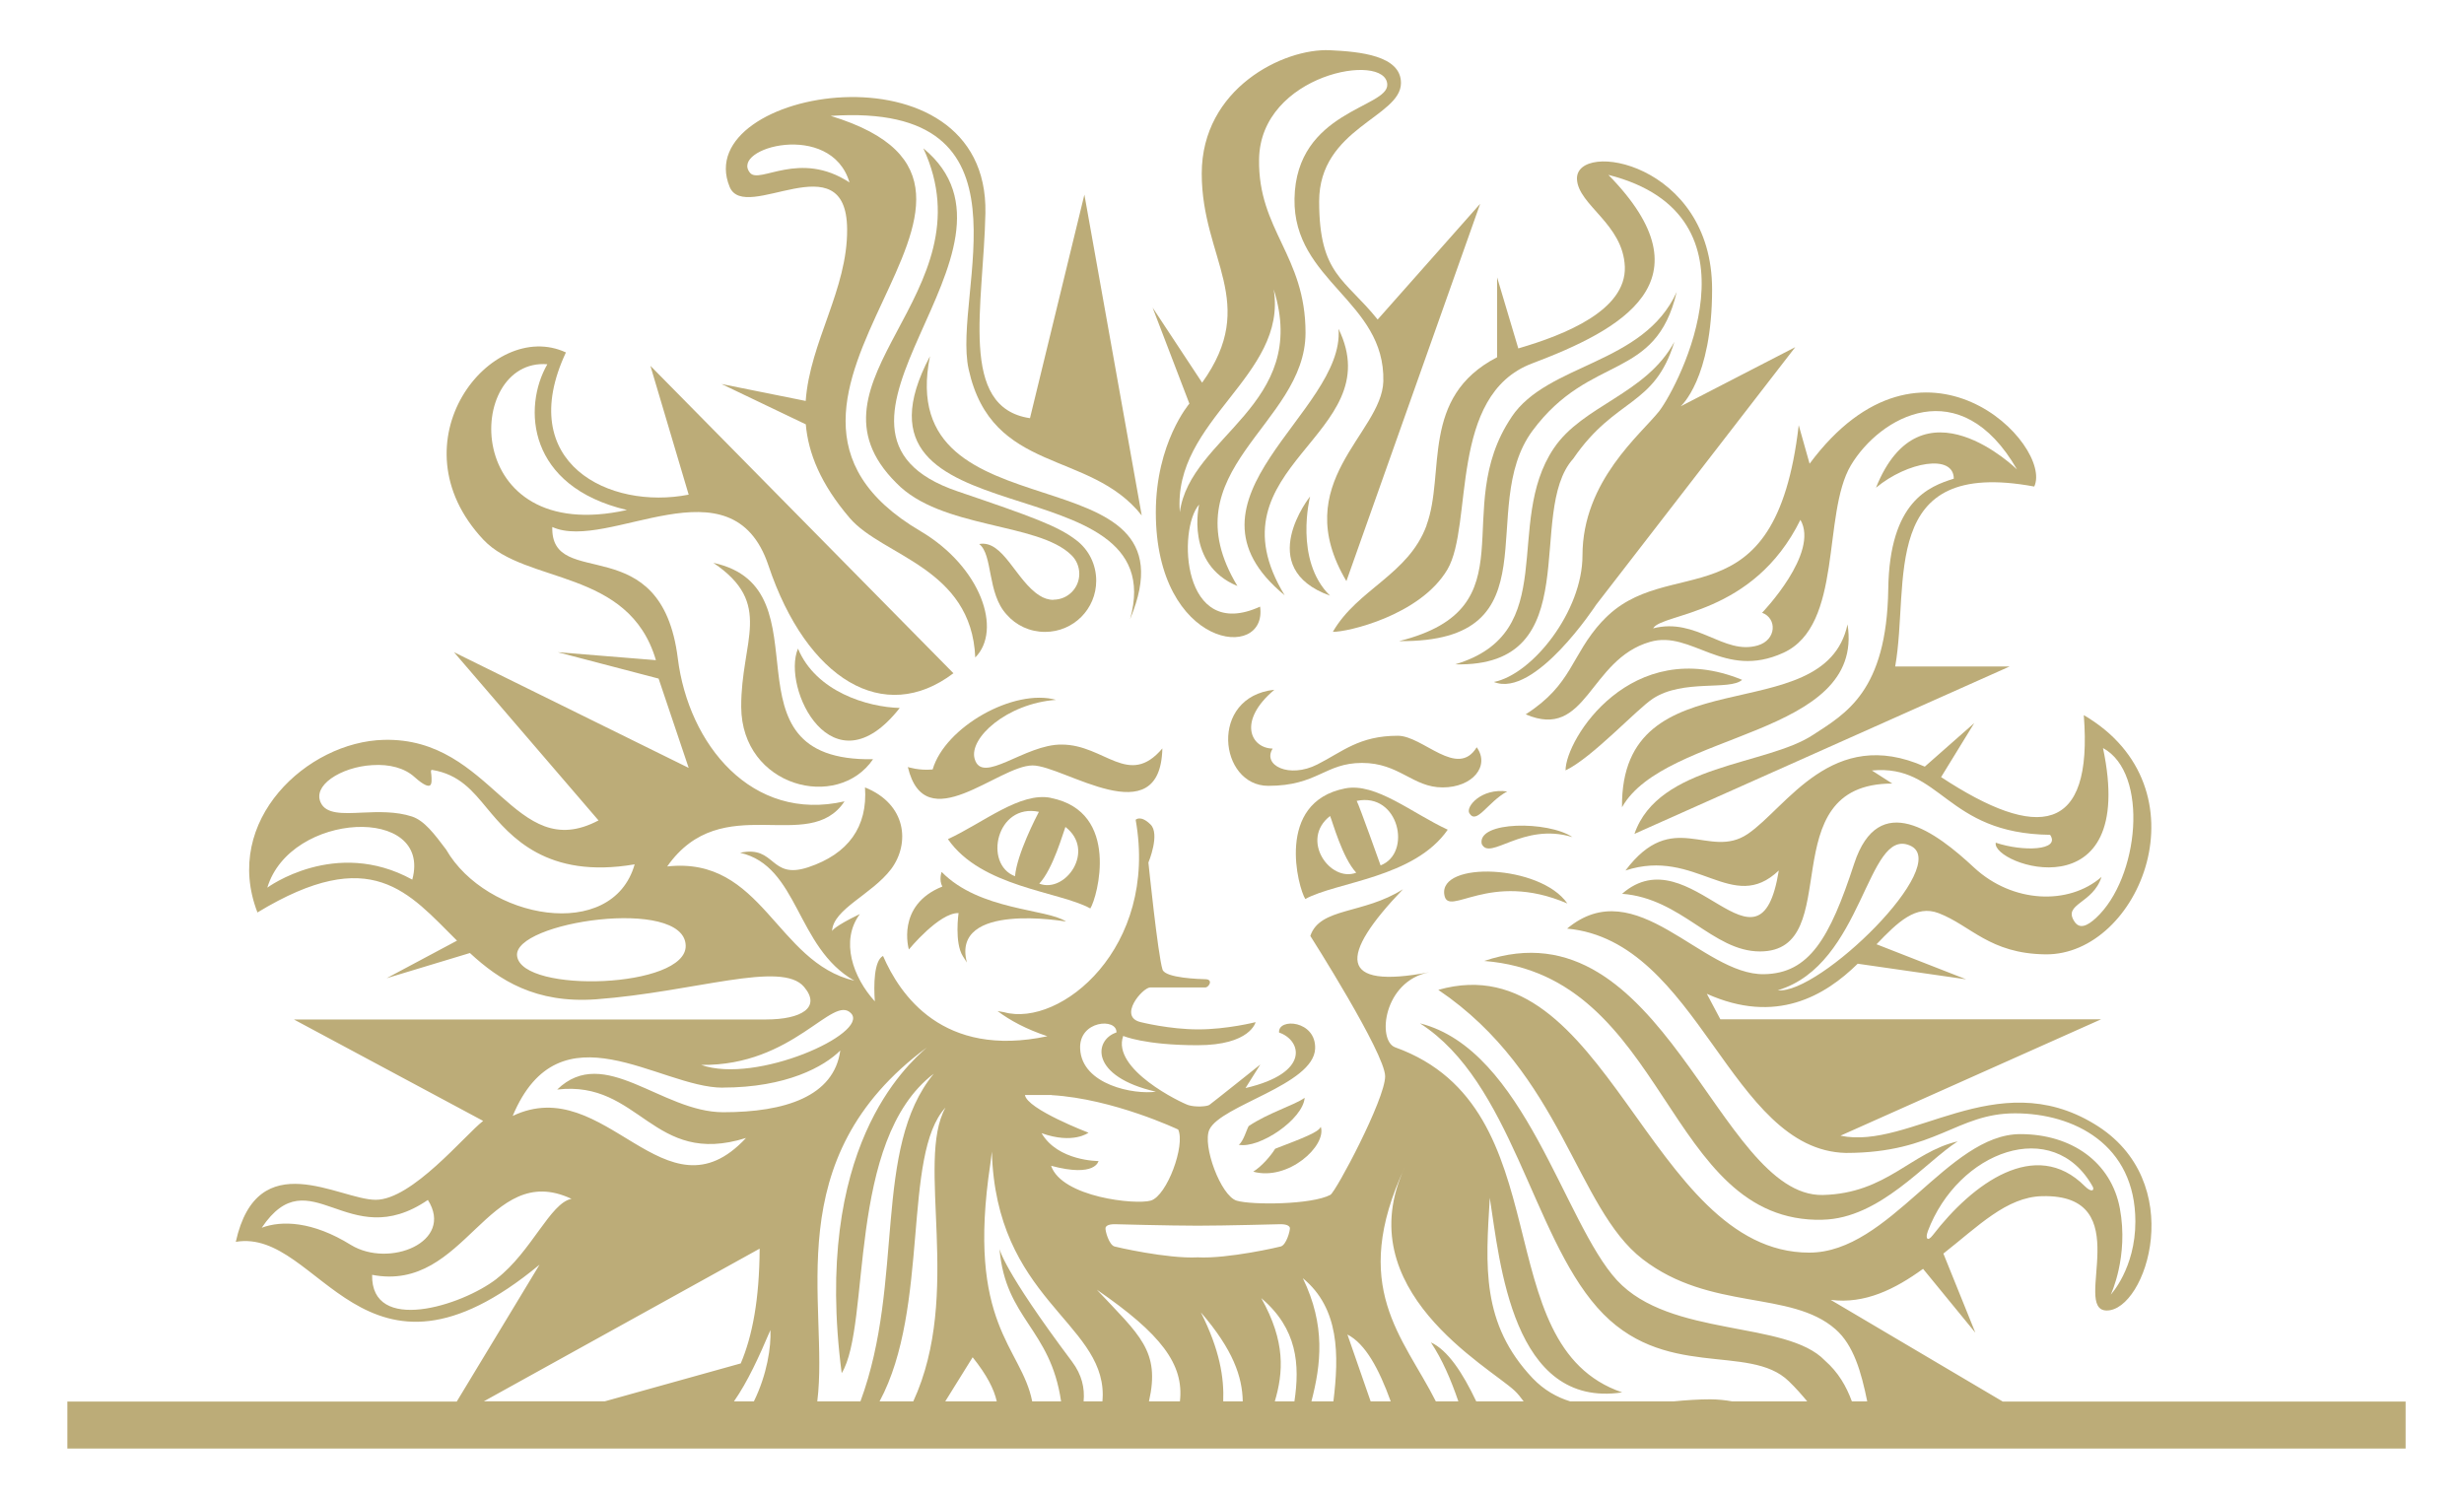 <svg viewBox="484.775 196.702 312.897 190.357" xmlns="http://www.w3.org/2000/svg" data-name="Layer 1" id="Layer_1" style="max-height: 500px" width="312.897" height="190.357">
  <defs>
    <style>
      .cls-1 {
        fill: #fff;
        font-family: Arial-BoldMT, Arial;
        font-size: 53.98px;
        font-weight: 700;
      }

      .cls-2 {
        fill: #bcac78;
        stroke-width: 0px;
      }
    </style>
  </defs>
  <g>
    <path d="M739.06,374.67l-21.81-12.89c4.35.56,8.18-1.37,11.73-3.94l6.64,8.11-4.06-10.05c4.41-3.46,8.02-7.19,12.54-7.29,12.31-.3,3.69,14.47,8.19,14.52,5.03.04,10.48-16.46-1.58-23.7-12.48-7.56-23.39,3.35-32.22,1.5l33.1-14.78h-48.35l-1.72-3.24c8.76,3.94,14.99.28,19.16-3.82l13.77,1.98-11.38-4.45c2.72-2.84,5.01-5.05,7.89-3.95,4.08,1.56,6.47,5.15,13.57,5.23,11.97.14,20.68-21.14,4.86-30.38,1.2,15.17-5.86,15.93-18.12,7.87l4.21-6.86-6.28,5.53c-11.78-5.24-17.52,5.17-22.48,8.55-4.96,3.35-9.5-3.38-15.53,4.64,8.99-2.96,13.57,5.63,19.47,0-2.45,15.22-11.19-4.64-19.9,2.96,7.55.57,11.5,7.32,17.51,7.32,11.08,0,1.2-21.32,16.8-21.32l-2.59-1.66c8.85-.83,9.3,8.01,22.63,8.17,1.38,2.01-3.48,2.16-6.9,1-.56,2.84,18.1,9.18,13.62-12.02,5.88,3.19,4.6,16.52-.9,21.59-1.07.98-2.06,1.47-2.73.44-1.5-2.27,2.35-2.23,3.44-5.66-4.17,3.63-11.29,3.33-16.16-1.17-4.85-4.52-12.13-10.01-15.25-.51-3.11,9.52-5.71,13.93-11.44,14.03-7.89.13-16.25-13.1-25.01-5.79,16.74,1.55,20.68,28.16,35.41,28.49,11.44,0,14.02-5.03,21.47-5.03s15.28,3.93,15.28,13.75c0,5.94-3.12,9.27-3.12,9.27,0,0,2.29-4.82,1.15-10.95-1.1-5.86-6.11-9.43-12.64-9.43-9.19,0-16.58,15.05-26.8,15.05-20.46,0-25.72-39.44-47.11-33.37,15.75,10.64,17.48,27.67,25.95,34.2,8.59,6.62,18.82,3.91,24.49,8.9,2.31,2.02,3.27,5.44,4.03,9.16h-1.95c-.7-1.91-1.72-3.69-3.42-5.18-4.91-5.15-19.63-2.89-26.4-10.19-6.75-7.32-11.72-29.28-25.03-32.64,11.62,7.45,14.2,26.67,22.52,36.09,8.3,9.42,19.28,4.43,24.33,9.37.9.87,1.64,1.72,2.33,2.55h-9.53c-.84-.15-1.74-.25-2.76-.26-1.54,0-3.11.11-4.67.26h-13.14c-1.72-.53-3.32-1.44-4.75-2.92-6.59-6.96-5.98-14.29-5.46-22.93,1.28,8.13,2.85,26.81,16.81,24.71-17.57-6-7.35-36.1-28.82-43.82-2.32-.85-1.52-8.41,4.33-9.54-11.59,2.22-11.52-2.02-3.34-10.54-5.04,3.21-10.55,2.28-11.77,5.93,0,0,9.5,14.92,9.5,17.83s-6.26,14.67-6.95,15.05c-2.35,1.26-9.97,1.32-11.91.74-2.01-.62-4.38-7.03-3.46-9.02,1.46-3.11,13.22-5.67,13.43-10.27.15-3.62-4.74-3.96-4.58-2.06,2.83.95,4.05,5.13-4.26,7.05l1.88-2.99s-6.16,4.92-6.47,5.13c-.31.21-1.75.31-2.66.03-.9-.29-9.8-4.56-8.28-8.79,0,0,2.7,1.18,9.43,1.18s7.38-2.93,7.38-2.93c0,0-3.6.92-7.28.92s-7.3-.92-7.3-.92c-2.92-.68.18-4.36,1.2-4.41h7.01c.42,0,1.02-.98.06-1.04-.7-.02-5.16-.13-5.51-1.23-.59-1.87-1.79-13.59-1.79-13.59,0,0,1.53-3.65.25-4.85-1.25-1.22-1.87-.58-1.87-.58,2.9,16.27-9.57,26.4-16.7,24.44l-.84-.15c1.59,1.2,3.66,2.31,6.33,3.2-13.3,2.82-18.73-5.28-20.87-10.2-1.16.6-1.19,3.76-1.04,5.77-2.77-3.04-4.43-7.69-1.9-11.09-3.39,1.63-3.53,2.16-3.53,2.16.13-2.8,5.03-4.62,7.5-7.87,2.43-3.26,1.95-8.26-3.32-10.37.35,5.02-2.13,8.45-7.21,10.14-4.92,1.63-4.08-2.83-8.65-1.84,7.46,1.7,7.07,12.01,14.51,16.25-9.95-2.33-11.66-15.85-23.77-14.51,6.96-9.92,17.97-1.4,22.52-8.27-11.78,2.7-19.81-7.25-21.17-18.15-2.08-16.69-16.17-8.46-15.94-16.69,7.09,3.2,22.82-8.96,27.45,4.89,4.86,14.48,14.67,20.37,23.49,13.68l-38.48-39.04,4.86,16.36c-10.05,1.98-22.17-4.01-15.59-18.06-9.51-4.42-22.1,11.39-10.48,23.78,5.37,5.71,18.47,3.61,21.91,15.3l-12.47-1.01,12.81,3.35,3.82,11.34-29.8-14.69,18.35,21.36c-10.72,5.68-13.39-10.58-27.26-10.23-9.7.23-20.57,10.23-16.05,21.92,14.51-8.8,19.18-2.52,25.34,3.58l-8.94,4.77,10.58-3.2c3.76,3.48,8.36,6.42,16,5.88,12.54-.93,23.6-4.98,26.44-1.57,2.19,2.59-.32,4.13-4.85,4.13h-59.94l24.03,12.88c-2.32,1.8-9.02,10.02-13.64,10.02s-15.01-7.12-17.77,5.34c10.69-1.82,16.1,21.52,38.57,2.9l-10.51,17.38h-49.45v5.97h296.93v-5.97h-51.18ZM727.32,304.08c5.52,2.37-11.55,18.99-16.79,18.38,10.91-3.24,11.28-20.77,16.79-18.38ZM729.56,353.12c3.86-10.29,15.97-14.71,20.97-5.71.24.45-.14.8-1.01-.07-6.26-6.27-14.28-.31-19.3,6.22-.72.93-.95.35-.65-.44ZM554.28,242.96c-3.16,5.5-2.54,15.53,10.11,18.51-21.19,4.71-20.66-19.35-10.11-18.51ZM537.13,308.41c-9.76-5.37-18.41,1.02-18.41,1.02,2.92-9.69,20.98-10.5,18.41-1.02ZM541.41,304.57c-1.47-1.95-2.73-3.64-4.31-4.17-2.04-.67-4.31-.59-6.32-.5-2.49.12-4.64.22-5.3-1.32-.44-1,.03-2.07,1.33-3.01,1.32-.94,3.27-1.59,5.23-1.7,2.22-.15,4.12.38,5.36,1.5,1.23,1.1,1.73,1.19,1.95,1.09.31-.15.23-.88.2-1.37-.05-.36-.11-.64.11-.61,3.48.57,5.17,2.72,6.96,4.87,2.98,3.58,7.58,9.03,18.75,7.12-2.83,9.94-18.85,6.99-23.95-1.89ZM550.44,318.12c-.6-4.35,21.24-7.57,21.41-1.34.16,5.43-20.77,6.14-21.41,1.34ZM663.17,344.93c-7.24,15.56,10.61,25.28,13.94,28.38.38.35.76.83,1.15,1.36h-6.02c-1.76-3.7-3.64-6.52-5.76-7.49,1.46,2.19,2.55,4.75,3.49,7.49h-2.86c-4.15-8.22-11.04-14.5-3.94-29.74ZM661.38,374.67h-2.55l-2.95-8.49c2.3,1.18,4,4.36,5.5,8.49ZM654.1,374.67h-2.79c1.21-4.66,1.83-9.63-1.09-15.64,4.66,3.83,4.6,9.77,3.88,15.64ZM649.15,374.67h-2.49c1.08-3.67,1.39-7.56-1.72-13.11,4.59,3.89,4.91,8.45,4.21,13.11ZM630.68,374.67c1.46-6.43-1.19-8.39-6.62-14.18,8.15,5.61,11.09,9.47,10.55,14.18h-3.93ZM637.29,363.39c4.07,4.72,5.24,8.14,5.3,11.28h-2.48c.12-3.02-.45-6.55-2.83-11.28ZM636.86,352.36c3.57,0,10.34-.19,10.53-.19.96,0,1.15.31,1.19.48.02.36-.45,2.16-1.17,2.35-.05.03-6.66,1.58-10.55,1.38-3.88.2-10.49-1.35-10.55-1.38-.7-.19-1.2-1.98-1.15-2.35.03-.17.21-.48,1.16-.48,0,0,6.97.19,10.54.19ZM626.55,327.82c-2.89.95-3.38,5.61,5.01,7.52-2.73.4-9.41-.85-9.62-5.45-.18-3.62,4.71-3.96,4.61-2.06ZM618.33,335.78c7.82.46,16.06,4.37,16.06,4.37.93,1.99-1.42,8.4-3.47,9.02-1.92.57-11.31-.42-12.67-4.42,5.64,1.52,6.02-.6,6.02-.6,0,0-5.15.03-7.23-3.54,4.02,1.44,5.96-.06,5.96-.06,0,0-7.82-2.99-8.07-4.79h3.39ZM610.54,344.47l.19-1.52c.51,18.65,14.08,21.61,14.08,30.89,0,.29-.03.56-.04.83h-2.39c.16-1.7-.22-3.38-1.47-5.05-8.84-11.79-9.21-14.32-9.21-14.32.76,8.94,6.46,10.08,7.82,19.37h-3.67c-1.36-6.95-8.41-9.67-5.31-30.2ZM611.35,374.67h-6.54l3.48-5.6c1.78,2.22,2.72,4.04,3.06,5.6ZM600.75,374.67h-4.28c6.42-11.94,2.84-31.34,8.37-37.31-3.84,6.92,2.22,23.63-4.09,37.31ZM602.5,329.7c-2.61,2.33-14.57,12.81-10.84,41.39,3.77-6.17.54-29.55,11.69-38.03-7.81,9.51-3.67,26.35-9.31,41.61h-5.48c1.55-12.29-5.27-30.77,13.95-44.97ZM580.51,374.67h-2.53c1.76-2.53,3.16-5.62,4.63-9.06.1,2.11-.42,5.63-2.1,9.06ZM592.87,325.41c2.27,2.53-12.03,9.01-19.06,6.53,11.77.16,16.73-9.08,19.06-6.53ZM576.55,334.82c8.1,0,12.89-2.67,14.93-4.71-.8,5.83-7,7.84-14.86,7.84s-15.11-8.68-21.09-2.88c10.53-1.23,12.09,9.88,23.98,6.15-10.28,11.06-17.81-8.44-29.63-2.8,5.99-14.29,18.61-3.59,26.67-3.59ZM518.01,352.62c6.13-9.08,10.9,3.43,21.1-3.53,3.39,5.35-4.93,8.68-9.78,5.71-4.86-3.01-8.77-3.13-11.32-2.18ZM547.85,359.1c-4.5,3.48-15.98,7.02-15.82-.5,11.94,2.31,14.68-14.65,25.32-9.65-2.69.5-5.07,6.7-9.5,10.14ZM581.24,355.28c-.03,6.42-.92,11.1-2.4,14.57l-17.25,4.81h-15.37l35.03-19.39Z" class="cls-2"/>
    <path d="M646.58,284.3c-8.32.91-7.01,12.2-.75,12.2s7.17-2.91,11.91-2.91,6.42,3.11,10.23,3.11,6.04-2.72,4.33-5.1c-2.46,4.02-6.82-1.46-10.02-1.46-4.92,0-7.02,2.03-10.21,3.64-3.59,1.83-7.03.1-5.68-2.01-2.75-.04-4.53-3.46.2-7.46Z" class="cls-2"/>
    <path d="M676.73,249.66c-8.05,11.95,2.61,24.22-14.28,28.46,20.06.2,9.63-16.89,16.95-26.74,7.32-9.85,15.62-6.2,18.29-17.59-4.22,9.27-16.37,9.01-20.97,15.87Z" class="cls-2"/>
    <path d="M653.67,272.35c-4.6-4.51-2.53-12.6-2.53-12.6,0,0-7.24,9.08,2.53,12.6Z" class="cls-2"/>
    <path d="M682.09,253.63c-6.45,9.57.98,23.43-12.53,27.44,17.02.42,8.85-19.29,15-26.12,5.38-7.85,10.29-6.5,12.84-14.84-3.6,6.67-11.63,8.04-15.31,13.52Z" class="cls-2"/>
    <path d="M706.01,283.04c-14.08-5.76-22.43,7.52-22.43,11.5,3.41-1.63,9.01-7.75,11.1-9.12,3.83-2.51,9.76-.98,11.32-2.38Z" class="cls-2"/>
    <path d="M672.93,303.86c1.01,2.26,5.2-2.78,11.52-.85-3.06-2.07-12.08-2.06-11.52.85Z" class="cls-2"/>
    <path d="M719.39,275.99c-2.97,13.79-28.85,3.59-28.64,23.23,5.48-9.72,30.88-8.86,28.64-23.23Z" class="cls-2"/>
    <path d="M668.19,310.35c.49,2.95,5.67-3.18,15.62,1.09-3.42-4.96-16.36-5.42-15.62-1.09Z" class="cls-2"/>
    <path d="M647.91,272.3c-10.03-16.47,13.48-20.25,6.84-33.84.85,10.63-21.73,21.6-6.84,33.84Z" class="cls-2"/>
    <path d="M650.45,336.12c-1.35.96-4.58,1.89-7.11,3.59-.26.44-.69,2-1.26,2.37,2.6.53,8.16-3.22,8.37-5.96Z" class="cls-2"/>
    <path d="M618.23,298.03c-3.9-.79-8.55,3.14-13.08,5.24,4.25,6.13,14.12,6.62,18.08,8.8.89-1.36,3.89-12.27-5-14.03ZM613.67,307.98c-4.04-1.53-2.35-9.31,3.03-8.18-.32.62-2.79,5.37-3.03,8.18ZM616.75,308.92c1.77-1.9,3.03-6.49,3.32-7.2,3.89,3,0,8.48-3.32,7.2Z" class="cls-2"/>
    <path d="M632.38,291.75c-4.28,5.05-7.33-.49-12.78-.49-4.68-.06-10.12,5.19-11.06,1.8-.74-2.62,4.07-7.01,10.34-7.48-5.35-1.49-14.09,3.43-15.67,8.84-1.72.17-3.15-.31-3.15-.31,2.19,9.21,11.47-.2,15.84-.2,3.94,0,16.24,8.89,16.48-2.17Z" class="cls-2"/>
    <path d="M631.15,235.79l4.66,12.17s-4.26,4.97-4.26,13.81c0,17.35,14.23,18.97,13.24,11.97-10,4.57-10.48-9.9-7.74-12.96,0,0-1.82,7.59,4.86,10.34-8.91-14.76,8.65-20.38,8.65-32.16,0-9.82-6.04-13.02-5.9-22.03.16-10.85,16.12-13.68,16.28-9.5.13,2.98-11.59,3.32-11.78,14.51-.18,10.48,11.53,13,11.28,23.19-.19,6.67-12.15,12.83-4.69,25.37l16.99-47.92-13.02,14.7c-4.16-5.19-7.43-5.68-7.43-15s10.39-10.69,10.39-15.04c0-3.49-5.21-3.98-9.02-4.16-5.88-.27-16.28,4.84-16.28,15.67s7.35,16.36.05,26.55l-6.28-9.52ZM646.52,233.45c4.64,14.7-10.64,18.6-11.92,28.3-.94-11.73,13.71-17.29,11.92-28.3Z" class="cls-2"/>
    <path d="M620.13,313.72c-2.41-1.62-10.97-1.37-15.78-6.29,0,0-.37,1.01.09,1.86-5.93,2.37-4.25,7.99-4.25,7.99,0,0,3.86-4.7,6.31-4.62,0,0-.54,3.77.55,5.48l.51.8c-2.06-7.78,12.55-5.21,12.55-5.21Z" class="cls-2"/>
    <path d="M576.4,245.47l10.7,5.12c.32,3.67,1.88,7.57,5.58,11.9,4.15,4.85,15.47,6.29,15.94,17.71,3.45-3.47.75-11.48-6.93-16.03-28.71-16.86,19.6-43.28-11.43-52.75,26.81-1.8,15.37,22.45,17.52,32.17,2.96,13.42,15.35,10.17,21.98,18.57l-7.28-40.74-6.91,28.39c-9.13-1.35-5.9-14.3-5.66-26.03.45-22.27-37.64-15.89-32.48-3.35,1.95,4.76,14.84-5.9,14.92,5.37.07,7.66-4.72,14.31-5.26,21.82l-10.69-2.15ZM580.02,218.65c-2.61-3.16,10.28-6.71,12.63,1.22-6.36-4.16-11.41.26-12.63-1.22Z" class="cls-2"/>
    <path d="M602.87,241.94c-12.65,23.93,31.1,13.04,25.41,33.39,9.2-21.99-30.19-9.75-25.41-33.39Z" class="cls-2"/>
    <path d="M716.24,351.6c7.27-.16,13.03-7.33,17.14-9.95-5.91,1.36-9.02,6.62-17.14,6.81-13.33.26-20.27-37.41-42.99-29.72,23.4,1.84,22.86,33.33,42.99,32.87Z" class="cls-2"/>
    <path d="M618.55,272.88c-.65,0-1.24-.21-1.77-.55-3.01-1.9-4.61-7.1-7.66-6.54,1.77,1.36.98,6.26,3.49,8.96,1.18,1.36,2.93,2.2,4.87,2.2,3.61,0,6.5-2.91,6.5-6.5,0-2.09-.97-3.96-2.51-5.13-2.3-1.79-5.56-2.98-15.09-6.22-22.66-7.7,11.27-30.69-4.35-43.56,8.58,18.51-16.46,29.51-3.45,42.48,5.65,5.88,18,4.99,22.24,9.17.62.59,1.01,1.45,1.01,2.39,0,1.81-1.46,3.28-3.29,3.28Z" class="cls-2"/>
    <path d="M599.03,286.61c-4.08-.11-10.63-2.05-12.92-7.54-2.12,5,4.38,18.43,12.92,7.54Z" class="cls-2"/>
    <path d="M652.49,339.81c-.26.65-2.08,1.36-5.79,2.78-.51.84-1.65,2.2-2.78,2.91,4.43,1.22,9.34-3.28,8.58-5.69Z" class="cls-2"/>
    <path d="M671.36,299.97c.93,1.53,2.29-1.38,4.81-2.76-3.27-.45-5.29,1.93-4.81,2.76Z" class="cls-2"/>
    <path d="M668.62,302.07c-4.51-2.08-9.16-6.03-13.05-5.24-8.93,1.77-5.92,12.68-5.04,14.04,3.99-2.18,13.85-2.68,18.09-8.8ZM660.09,306.6s-2.69-7.56-3.03-8.19c5.38-1.12,7.05,6.66,3.03,8.19ZM653.68,300.33c.31.71,1.55,5.3,3.32,7.2-3.32,1.28-7.19-4.2-3.32-7.2Z" class="cls-2"/>
    <path d="M688.21,275.62c-4,4.38-3.72,7.97-9.69,11.8,7.79,3.35,8-6.96,15.78-9.2,5.31-1.55,9.35,4.86,16.95,1.38,7.62-3.49,4.88-17.58,8.56-23.8,3.7-6.2,13.89-12,21.1.52,0,0-12.18-11.99-17.91,2.32,3.98-3.31,9.88-4.33,9.88-1.15-3.12.99-8.16,2.83-8.32,14.02-.19,13.02-5.44,15.83-9.54,18.51-5.9,3.91-19.64,3.71-22.69,12.58l47.65-21.26h-14.54c1.89-10.66-2.26-26.54,17.66-22.85,2.44-5.29-14.13-22.28-28.53-2.9l-1.38-4.89c-3.01,25.8-16.65,15.8-24.96,24.92ZM713.4,262.71c2.46,4.21-4.86,11.81-4.86,11.81,1.92.7,1.84,3.45-.55,4.15-4.32,1.27-7.75-3.59-13.29-2.17,1.15-1.99,12.68-1.56,18.71-13.79Z" class="cls-2"/>
    <path d="M595.65,293.12c-20.09.34-5.31-21.7-20.29-24.94,7.73,5.21,3.49,9.89,3.54,18.31.07,10.17,12.24,13.24,16.75,6.62Z" class="cls-2"/>
    <path d="M665.93,263.43c-2.32,6.28-8.75,8.06-11.9,13.51,1.76.06,11.09-2.06,14.55-7.92,3.32-5.66.07-22.15,10.77-26.17,11.19-4.23,22.9-10.44,9.67-23.94,20.29,5.14,8.89,26.79,6.48,29.97-2.3,2.94-9.77,8.87-9.77,18.37,0,7.05-6.32,15.08-11.25,16.06,5.2,2.11,12.98-9.8,12.98-9.8l25.29-32.72-14.55,7.51s3.99-3.44,3.99-14.85c0-16.13-17.32-19.02-17.16-14.01.14,3.33,5.89,5.69,6.08,11.17.16,5.48-7.52,8.59-13.53,10.34l-2.69-9.02v10.14c-9.83,5.08-6.53,14.75-8.97,21.35Z" class="cls-2"/>
  </g>
</svg>
